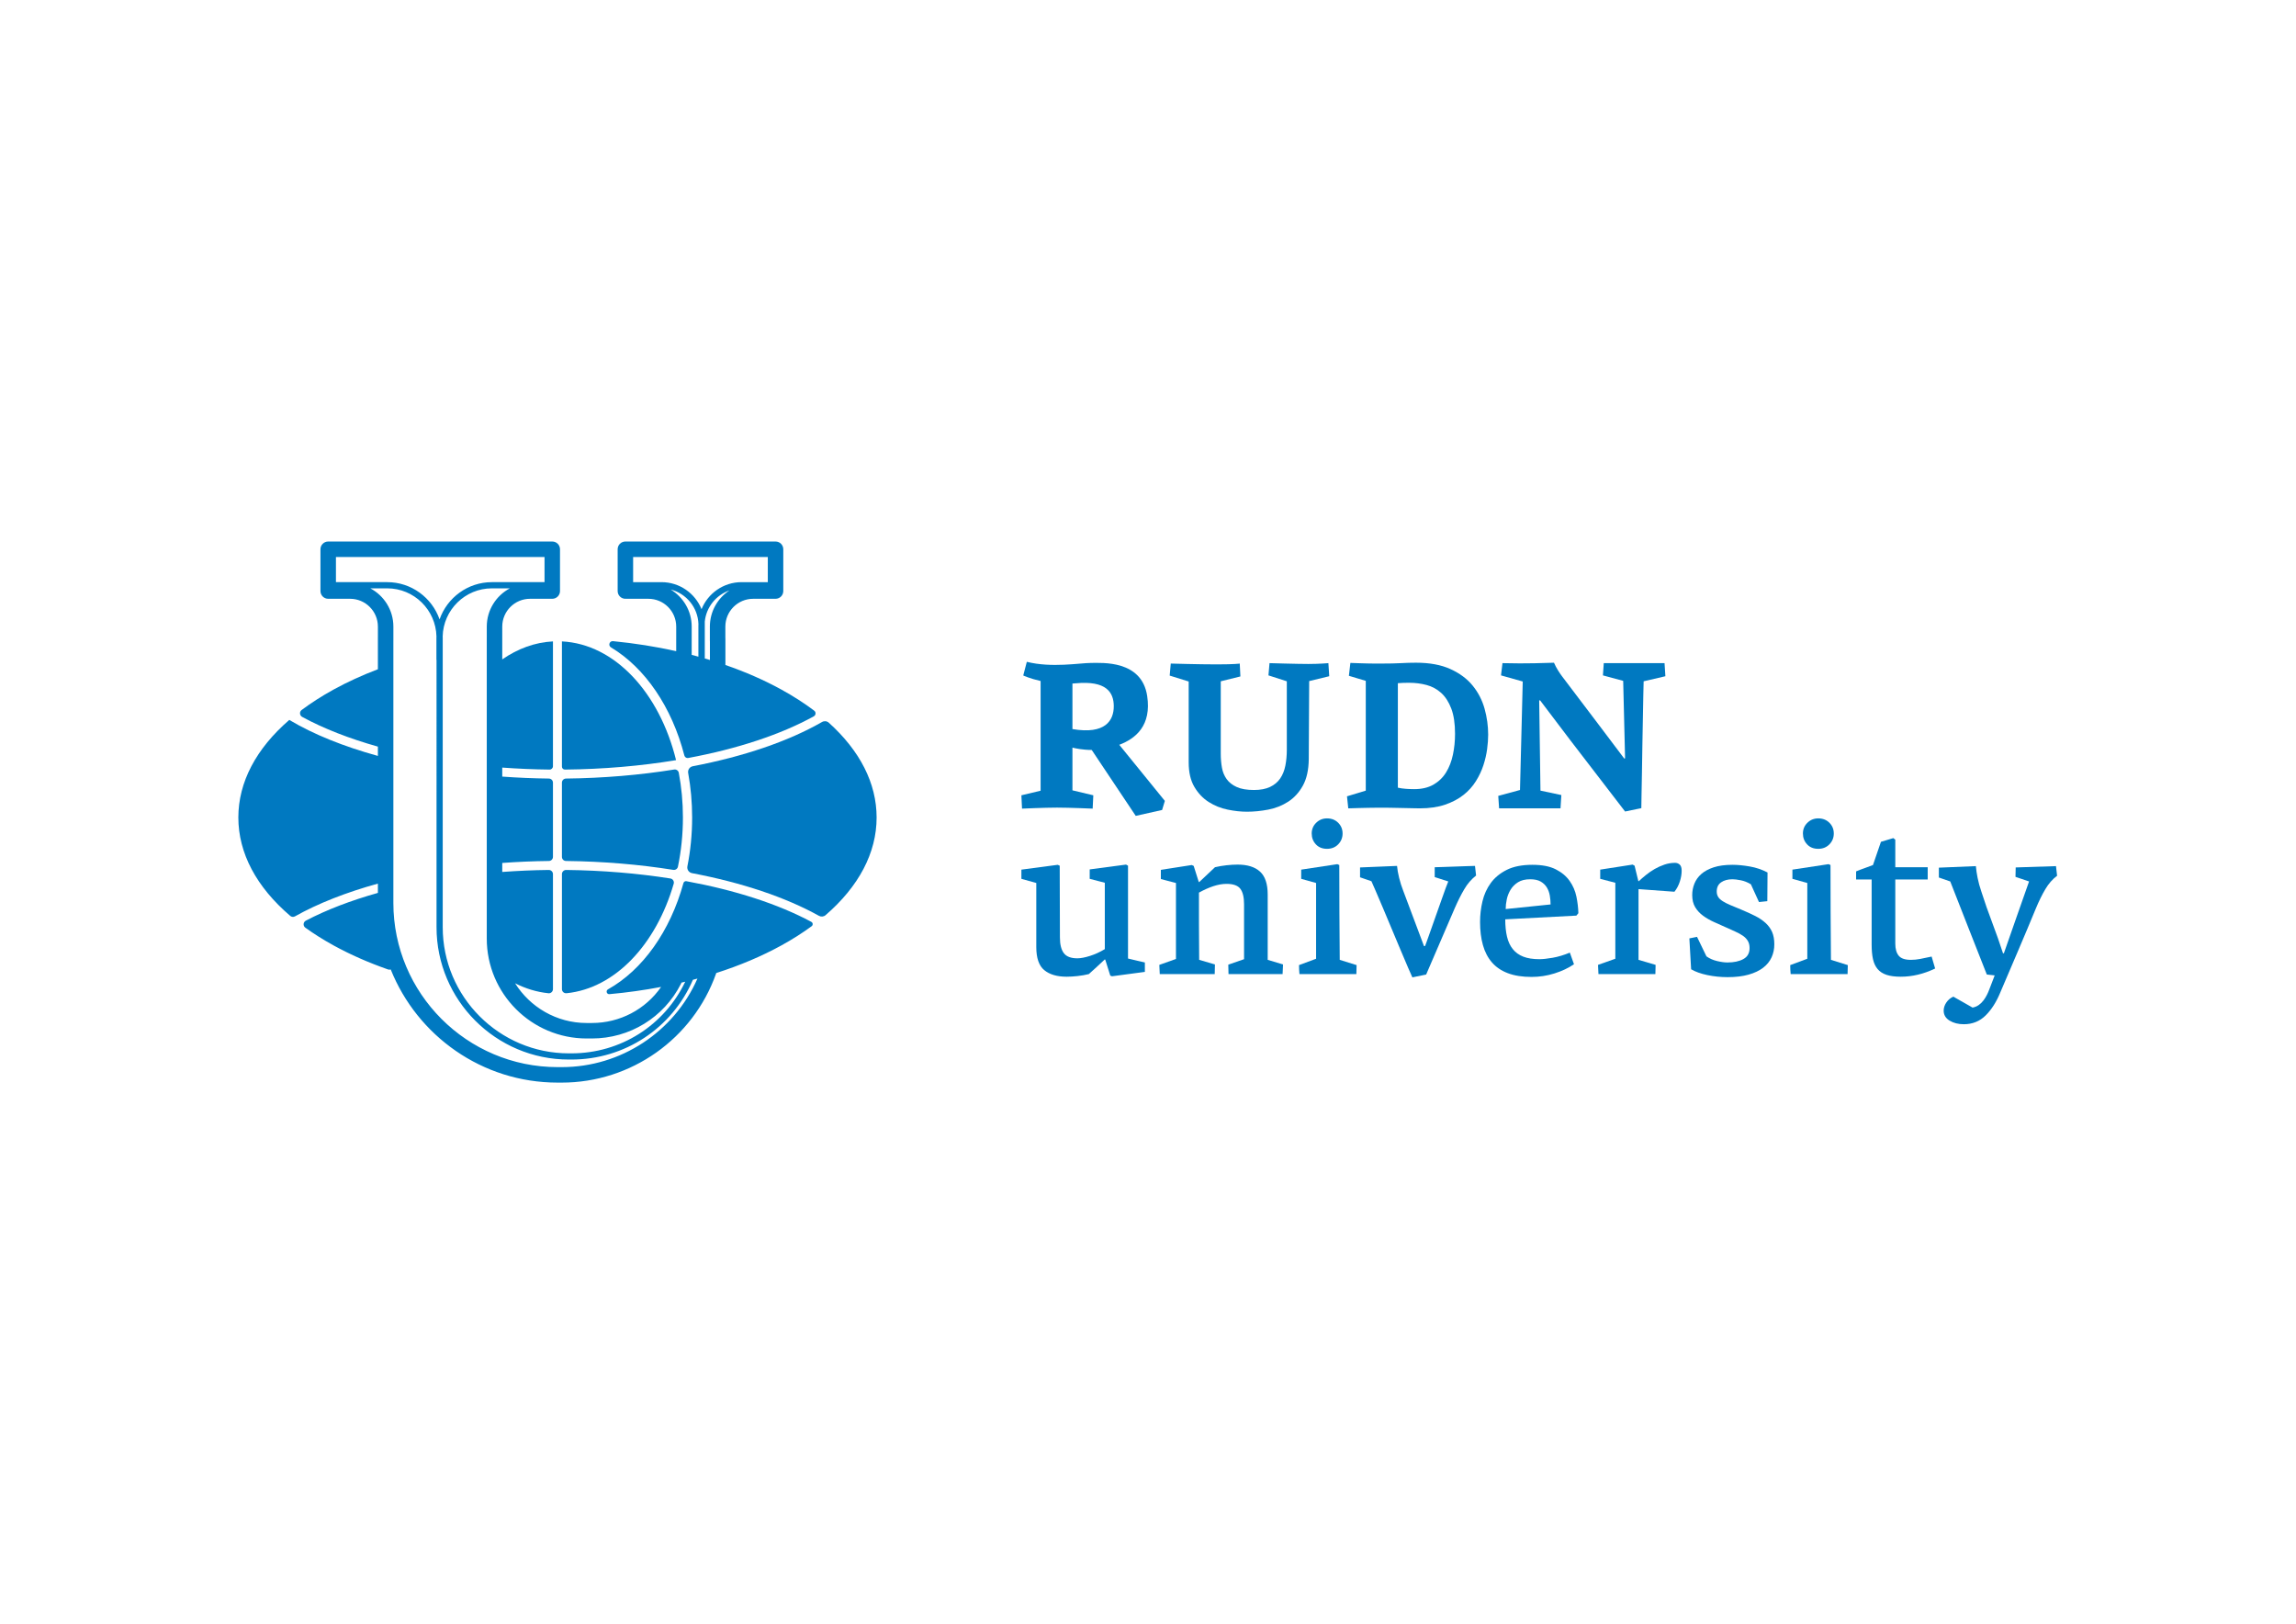 <?xml version="1.0" encoding="UTF-8" standalone="no"?>
<svg
   xmlns:dc="http://purl.org/dc/elements/1.1/"
   xmlns:cc="http://creativecommons.org/ns#"
   xmlns:rdf="http://www.w3.org/1999/02/22-rdf-syntax-ns#"
   xmlns:svg="http://www.w3.org/2000/svg"
   xmlns="http://www.w3.org/2000/svg"
   xmlns:sodipodi="http://sodipodi.sourceforge.net/DTD/sodipodi-0.dtd"
   xmlns:inkscape="http://www.inkscape.org/namespaces/inkscape"
   version="1.1"
   id="svg10"
   xml:space="preserve"
   width="1122.52"
   height="793.707"
   viewBox="0 0 1122.52 793.707"
   sodipodi:docname="logo_RUDN_eng.svg"
   inkscape:version="1.0.2 (e86c870879, 2021-01-15)"><defs
     id="defs14"><clipPath
       clipPathUnits="userSpaceOnUse"
       id="clipPath26"><path
         d="M 0,595.28 H 841.89 V 0 H 0 Z"
         id="path24" /></clipPath></defs><sodipodi:namedview
     pagecolor="#ffffff"
     bordercolor="#666666"
     borderopacity="1"
     objecttolerance="10"
     gridtolerance="10"
     guidetolerance="10"
     inkscape:pageopacity="0"
     inkscape:pageshadow="2"
     inkscape:window-width="1920"
     inkscape:window-height="1137"
     id="namedview12"
     showgrid="false"
     inkscape:zoom="0.80889426"
     inkscape:cx="561.26001"
     inkscape:cy="396.85333"
     inkscape:window-x="-8"
     inkscape:window-y="-8"
     inkscape:window-maximized="1"
     inkscape:current-layer="g18" /><g
     id="g18"
     inkscape:groupmode="layer"
     inkscape:label="logo_RUDN_eng"
     transform="matrix(1.333,0,0,-1.333,0,793.707)"><g
       id="g20"><g
         id="g22"
         clip-path="url(#clipPath26)"><g
           id="g28"
           transform="translate(413.721,243.928)"><path
             d="m 0,0 v 34.046 c -0.32,0.213 -0.561,0.349 -0.722,0.404 l -13.331,-1.769 v -3.452 l 5.542,-1.445 V 3.451 c -1.758,-1.07 -3.57,-1.898 -5.434,-2.488 -1.864,-0.588 -3.411,-0.883 -4.636,-0.883 -2.343,0 -3.998,0.629 -4.954,1.886 -0.959,1.259 -1.439,3.174 -1.439,5.743 0,4.442 -0.013,8.847 -0.04,13.208 -0.028,4.364 -0.038,8.74 -0.038,13.129 l -0.73,0.323 -13.323,-1.769 v -3.371 c 0.91,-0.266 1.817,-0.522 2.73,-0.763 0.909,-0.242 1.817,-0.493 2.729,-0.762 V 4.255 c 0,-4.067 0.978,-6.906 2.931,-8.51 1.953,-1.609 4.696,-2.411 8.232,-2.411 1.176,0 2.503,0.081 3.974,0.242 1.472,0.16 2.852,0.4 4.137,0.721 1.872,1.661 3.825,3.456 5.861,5.381 0.053,-0.053 0.106,-0.08 0.161,-0.08 l 1.845,-5.862 0.643,-0.241 12.045,1.606 v 3.454 C 5.112,-1.179 4.069,-0.937 3.053,-0.724 2.034,-0.51 1.018,-0.271 0,0"
             style="fill:#0079c1;fill-opacity:1;fill-rule:nonzero;stroke:none"
             id="path30" /></g><g
           id="g32"
           transform="translate(464.952,267.376)"><path
             d="m 0,0 c 0,3.906 -0.937,6.719 -2.819,8.428 -1.877,1.714 -4.619,2.571 -8.216,2.571 -1.236,0 -2.593,-0.078 -4.068,-0.239 -1.479,-0.161 -2.888,-0.402 -4.23,-0.723 l -5.8,-5.46 c -0.055,0 -0.08,0.013 -0.08,0.038 0,0.028 -0.028,0.042 -0.081,0.042 l -1.847,5.862 -0.721,0.322 c -1.875,-0.322 -3.763,-0.618 -5.663,-0.883 -1.9,-0.271 -3.788,-0.563 -5.661,-0.884 V 5.701 l 5.54,-1.448 v -27.862 l -6.103,-2.169 0.161,-3.371 h 20.156 l 0.08,3.532 -5.781,1.688 c -0.055,5.03 -0.08,9.527 -0.08,13.488 V 0.722 c 1.82,1.015 3.587,1.807 5.299,2.37 1.711,0.56 3.32,0.842 4.818,0.842 2.461,0 4.147,-0.603 5.059,-1.805 0.91,-1.206 1.365,-3.092 1.365,-5.663 V -23.69 l -5.781,-2.006 0.081,-3.453 H 5.462 l 0.16,3.532 L 0,-23.929 Z"
             style="fill:#0079c1;fill-opacity:1;fill-rule:nonzero;stroke:none"
             id="path34" /></g><g
           id="g36"
           transform="translate(482.74,293.714)"><path
             d="m 0,0 c -1.098,-1.071 -1.648,-2.383 -1.648,-3.934 0,-1.553 0.507,-2.878 1.525,-3.976 1.018,-1.096 2.381,-1.646 4.095,-1.646 1.663,0 3.026,0.55 4.097,1.646 1.07,1.098 1.608,2.423 1.608,3.976 C 9.677,-2.383 9.139,-1.071 8.069,0 6.998,1.071 5.635,1.606 3.972,1.606 2.421,1.606 1.094,1.071 0,0"
             style="fill:#0079c1;fill-opacity:1;fill-rule:nonzero;stroke:none"
             id="path38" /></g><g
           id="g40"
           transform="translate(491.252,260.829)"><path
             d="m 0,0 c -0.027,5.756 -0.042,11.552 -0.042,17.386 l -0.722,0.321 -13.249,-2.006 v -3.373 c 0.895,-0.268 1.805,-0.525 2.73,-0.764 0.925,-0.241 1.833,-0.495 2.73,-0.761 v -27.787 l -6.262,-2.327 c 0,-0.589 0.011,-1.139 0.038,-1.647 0.026,-0.51 0.066,-1.058 0.121,-1.646 H 6.223 c 0,0.588 0.011,1.136 0.039,1.646 0.027,0.508 0.042,1.058 0.042,1.647 l -6.183,1.927 C 0.066,-11.55 0.023,-5.754 0,0"
             style="fill:#0079c1;fill-opacity:1;fill-rule:nonzero;stroke:none"
             id="path42" /></g><g
           id="g44"
           transform="translate(538.131,277.813)"><path
             d="m 0,0 c -1.42,-0.055 -2.931,-0.106 -4.537,-0.161 -1.608,-0.053 -3.119,-0.108 -4.537,-0.159 -1.42,-0.055 -2.368,-0.082 -2.85,-0.082 V -4.014 L -6.947,-5.62 C -7.108,-5.942 -7.4,-6.691 -7.83,-7.87 c -0.429,-1.176 -0.937,-2.596 -1.523,-4.255 -0.593,-1.659 -1.219,-3.441 -1.89,-5.339 -0.668,-1.902 -1.299,-3.682 -1.885,-5.341 -0.591,-1.659 -1.099,-3.092 -1.526,-4.298 -0.429,-1.202 -0.698,-1.94 -0.804,-2.205 h -0.402 l -7.626,20.315 c -0.593,1.498 -1.086,3.064 -1.488,4.697 -0.402,1.632 -0.656,3.092 -0.764,4.376 l -13.57,-0.562 v -3.613 l 4.175,-1.445 c 0.268,-0.588 0.789,-1.782 1.566,-3.574 0.776,-1.794 1.673,-3.894 2.691,-6.304 1.016,-2.408 2.099,-4.992 3.25,-7.749 1.154,-2.755 2.237,-5.339 3.253,-7.749 1.02,-2.408 1.915,-4.524 2.692,-6.342 0.776,-1.822 1.297,-2.998 1.565,-3.534 l 5.058,1.043 10.521,24.412 c 1.124,2.571 2.273,4.858 3.454,6.866 1.174,2.006 2.619,3.68 4.333,5.02 L 2.85,0.08 C 2.368,0.08 1.418,0.053 0,0"
             style="fill:#0079c1;fill-opacity:1;fill-rule:nonzero;stroke:none"
             id="path46" /></g><g
           id="g48"
           transform="translate(575.686,272.394)"><path
             d="m 0,0 c -1.232,1.739 -2.931,3.159 -5.1,4.255 -2.167,1.099 -5.019,1.647 -8.551,1.647 -3.802,0 -6.934,-0.616 -9.395,-1.848 -2.463,-1.231 -4.419,-2.837 -5.864,-4.818 -1.445,-1.981 -2.461,-4.213 -3.049,-6.704 -0.593,-2.49 -0.887,-5.019 -0.887,-7.59 0,-3.159 0.349,-5.98 1.045,-8.471 0.697,-2.49 1.795,-4.604 3.293,-6.344 1.5,-1.737 3.453,-3.064 5.862,-3.974 2.41,-0.91 5.3,-1.367 8.671,-1.367 2.893,0 5.705,0.43 8.435,1.285 2.73,0.857 5.11,1.982 7.144,3.373 l -1.524,4.257 c -2.198,-0.912 -4.297,-1.54 -6.303,-1.887 -2.009,-0.349 -3.627,-0.523 -4.859,-0.523 -2.355,0 -4.325,0.309 -5.904,0.925 -1.578,0.613 -2.863,1.538 -3.851,2.77 -0.993,1.231 -1.701,2.757 -2.129,4.577 -0.429,1.82 -0.643,3.936 -0.643,6.344 l 26.097,1.365 0.724,0.884 C 3.157,-9.863 2.918,-7.83 2.488,-5.743 2.059,-3.654 1.229,-1.739 0,0 m -23.448,-10.32 c 0,1.126 0.131,2.317 0.402,3.574 0.266,1.259 0.734,2.436 1.403,3.534 0.67,1.094 1.578,2.006 2.734,2.73 1.149,0.721 2.634,1.083 4.456,1.083 1.604,0 2.891,-0.281 3.851,-0.842 0.965,-0.561 1.714,-1.285 2.25,-2.169 0.535,-0.883 0.895,-1.873 1.085,-2.971 0.184,-1.096 0.282,-2.18 0.282,-3.253 z"
             style="fill:#0079c1;fill-opacity:1;fill-rule:nonzero;stroke:none"
             id="path50" /></g><g
           id="g52"
           transform="translate(614.367,279.019)"><path
             d="m 0,0 c -1.339,0 -2.637,-0.216 -3.894,-0.643 -1.259,-0.43 -2.448,-0.963 -3.574,-1.606 -1.123,-0.642 -2.179,-1.363 -3.17,-2.169 -0.992,-0.802 -1.889,-1.579 -2.691,-2.328 l -0.161,0.08 -1.365,5.621 -0.724,0.402 -11.884,-1.848 v -3.373 l 5.542,-1.445 v -27.862 l -6.346,-2.25 0.161,-3.371 h 20.88 l 0.08,3.371 -6.264,1.845 v 25.939 l 13.171,-0.965 c 0.855,1.071 1.511,2.303 1.966,3.697 0.453,1.39 0.683,2.73 0.683,4.014 0,1.071 -0.241,1.818 -0.721,2.248 C 1.206,-0.216 0.643,0 0,0"
             style="fill:#0079c1;fill-opacity:1;fill-rule:nonzero;stroke:none"
             id="path54" /></g><g
           id="g56"
           transform="translate(647.593,256.935)"><path
             d="m 0,0 c -1.045,0.963 -2.302,1.82 -3.775,2.571 -1.473,0.747 -3.172,1.526 -5.1,2.328 -1.551,0.641 -2.903,1.204 -4.054,1.686 -1.152,0.481 -2.102,0.963 -2.851,1.446 -0.749,0.482 -1.299,1.005 -1.646,1.568 -0.349,0.56 -0.521,1.214 -0.521,1.963 0,1.501 0.532,2.624 1.604,3.373 1.071,0.752 2.464,1.126 4.176,1.126 0.751,0 1.754,-0.121 3.011,-0.362 1.259,-0.241 2.503,-0.734 3.735,-1.485 l 2.97,-6.505 3.052,0.322 c 0,1.766 0.015,3.521 0.042,5.26 0.024,1.737 0.038,3.492 0.038,5.261 -2.033,1.068 -4.215,1.805 -6.545,2.205 -2.327,0.404 -4.429,0.605 -6.303,0.605 -2.73,0 -5.033,-0.311 -6.905,-0.925 -1.875,-0.616 -3.386,-1.432 -4.537,-2.448 -1.151,-1.02 -1.996,-2.197 -2.529,-3.536 -0.537,-1.335 -0.804,-2.73 -0.804,-4.175 0,-1.765 0.362,-3.251 1.086,-4.457 0.721,-1.204 1.684,-2.247 2.89,-3.131 1.204,-0.883 2.556,-1.659 4.052,-2.328 1.499,-0.669 3.026,-1.354 4.58,-2.046 1.178,-0.538 2.274,-1.033 3.292,-1.488 1.016,-0.455 1.913,-0.95 2.69,-1.486 0.774,-0.533 1.379,-1.163 1.807,-1.885 0.427,-0.724 0.643,-1.593 0.643,-2.611 0,-1.875 -0.764,-3.225 -2.289,-4.055 -1.524,-0.831 -3.467,-1.244 -5.822,-1.244 -1.07,0 -2.344,0.172 -3.813,0.523 -1.475,0.347 -2.772,0.922 -3.896,1.724 l -3.453,7.149 c -0.43,-0.11 -0.897,-0.201 -1.405,-0.282 -0.51,-0.08 -0.978,-0.176 -1.405,-0.281 l 0.643,-11.323 c 1.553,-0.91 3.532,-1.621 5.942,-2.129 2.408,-0.508 4.899,-0.762 7.468,-0.762 2.943,0 5.501,0.309 7.668,0.923 2.169,0.615 3.947,1.46 5.339,2.53 1.39,1.071 2.423,2.341 3.092,3.816 0.671,1.468 1.003,3.064 1.003,4.776 0,1.767 -0.269,3.265 -0.802,4.496 C 1.833,-2.061 1.043,-0.963 0,0"
             style="fill:#0079c1;fill-opacity:1;fill-rule:nonzero;stroke:none"
             id="path58" /></g><g
           id="g60"
           transform="translate(666.874,284.157)"><path
             d="m 0,0 c 1.661,0 3.024,0.55 4.097,1.646 1.07,1.099 1.606,2.423 1.606,3.976 0,1.552 -0.536,2.864 -1.606,3.934 -1.073,1.071 -2.436,1.608 -4.097,1.608 -1.553,0 -2.878,-0.537 -3.972,-1.608 -1.1,-1.07 -1.648,-2.382 -1.648,-3.934 0,-1.553 0.508,-2.877 1.527,-3.976 C -3.077,0.55 -1.714,0 0,0"
             style="fill:#0079c1;fill-opacity:1;fill-rule:nonzero;stroke:none"
             id="path62" /></g><g
           id="g64"
           transform="translate(671.413,260.829)"><path
             d="m 0,0 c -0.028,5.756 -0.042,11.552 -0.042,17.386 l -0.722,0.321 -13.249,-2.006 v -3.373 c 0.895,-0.268 1.805,-0.525 2.73,-0.764 0.925,-0.241 1.833,-0.495 2.73,-0.761 v -27.787 l -6.262,-2.327 c 0,-0.589 0.011,-1.139 0.038,-1.647 0.028,-0.51 0.066,-1.058 0.121,-1.646 H 6.223 c 0,0.588 0.013,1.136 0.038,1.646 0.028,0.508 0.043,1.058 0.043,1.647 l -6.183,1.927 C 0.066,-11.55 0.023,-5.754 0,0"
             style="fill:#0079c1;fill-opacity:1;fill-rule:nonzero;stroke:none"
             id="path66" /></g><g
           id="g68"
           transform="translate(708.464,244.65)"><path
             d="m 0,0 c -1.714,-0.377 -3.134,-0.671 -4.258,-0.882 -1.123,-0.216 -2.247,-0.324 -3.37,-0.324 -2.142,0 -3.63,0.51 -4.457,1.532 -0.832,1.02 -1.246,2.495 -1.246,4.427 v 23.512 h 11.886 v 4.498 h -11.886 v 10.115 c -0.108,0.108 -0.231,0.203 -0.366,0.282 -0.136,0.082 -0.254,0.175 -0.364,0.281 l -4.537,-1.365 -2.918,-8.511 c -1.075,-0.427 -2.121,-0.816 -3.138,-1.166 -1.018,-0.347 -2.034,-0.734 -3.05,-1.163 v -2.971 h 5.699 V 4.416 c 0,-2.088 0.165,-3.868 0.487,-5.341 0.325,-1.473 0.893,-2.689 1.703,-3.654 0.81,-0.963 1.902,-1.674 3.282,-2.127 1.378,-0.455 3.113,-0.681 5.208,-0.681 4.23,0 8.434,1.003 12.609,3.011 -0.213,0.738 -0.429,1.464 -0.643,2.18 C 0.427,-1.483 0.212,-0.751 0,0"
             style="fill:#0079c1;fill-opacity:1;fill-rule:nonzero;stroke:none"
             id="path70" /></g><g
           id="g72"
           transform="translate(754.274,276.048)"><path
             d="M 0,0 C -0.081,0.586 -0.148,1.177 -0.201,1.767 L -14.978,1.284 c 0,-0.588 -0.012,-1.163 -0.038,-1.726 -0.027,-0.563 -0.04,-1.139 -0.04,-1.725 l 4.979,-1.688 c -1.553,-4.391 -3.094,-8.767 -4.619,-13.131 -1.524,-4.361 -3.062,-8.767 -4.615,-13.208 h -0.324 c -1.232,3.8 -2.556,7.562 -3.974,11.285 -1.42,3.718 -2.743,7.505 -3.974,11.359 -0.591,1.714 -1.043,3.373 -1.365,4.979 -0.322,1.608 -0.538,3.053 -0.641,4.338 L -43.16,1.204 V -2.41 l 4.175,-1.445 c 2.248,-5.731 4.482,-11.429 6.704,-17.105 2.222,-5.673 4.457,-11.348 6.706,-17.024 l 2.891,-0.321 -2.009,-5.219 c -0.213,-0.59 -0.495,-1.231 -0.842,-1.927 -0.349,-0.694 -0.762,-1.365 -1.244,-2.006 -0.483,-0.644 -1.058,-1.207 -1.727,-1.689 -0.671,-0.483 -1.432,-0.804 -2.289,-0.963 l -7.068,4.016 c -1.069,-0.482 -1.926,-1.206 -2.567,-2.169 -0.643,-0.964 -0.965,-1.955 -0.965,-2.973 0,-1.549 0.722,-2.767 2.167,-3.652 1.447,-0.882 3.185,-1.325 5.22,-1.325 3.16,0 5.822,1.071 7.993,3.21 2.167,2.144 3.972,4.982 5.417,8.513 2.196,5.14 4.391,10.278 6.585,15.418 2.195,5.142 4.366,10.306 6.505,15.498 1.071,2.571 2.207,4.872 3.413,6.907 1.204,2.032 2.637,3.665 4.296,4.897 C 0.148,-1.179 0.08,-0.59 0,0"
             style="fill:#0079c1;fill-opacity:1;fill-rule:nonzero;stroke:none"
             id="path74" /></g><g
           id="g76"
           transform="translate(480.014,317.036)"><path
             d="m 0,0 0.154,28.635 7.354,1.782 -0.311,4.799 c 0,0 -3.342,-0.305 -7.345,-0.305 -4.006,0 -14.25,0.305 -14.25,0.305 l -0.385,-4.49 6.733,-2.167 V 3.403 c 0,-2.061 -0.182,-3.998 -0.541,-5.803 -0.36,-1.809 -0.991,-3.366 -1.89,-4.683 -0.899,-1.316 -2.135,-2.348 -3.703,-3.095 -1.568,-0.749 -3.536,-1.122 -5.902,-1.122 -2.624,0 -4.734,0.36 -6.327,1.084 -1.593,0.721 -2.827,1.688 -3.703,2.901 -0.874,1.212 -1.452,2.619 -1.735,4.219 -0.284,1.598 -0.426,3.301 -0.426,5.108 v 26.547 l 7.201,1.779 -0.234,4.723 c 0,0 -1.706,-0.304 -8.382,-0.304 -6.674,0 -16.925,0.304 -16.925,0.304 l -0.389,-4.414 6.966,-2.167 V -1.162 c 0,-3.663 0.696,-6.67 2.089,-9.016 1.394,-2.351 3.148,-4.192 5.264,-5.534 2.114,-1.344 4.423,-2.273 6.926,-2.787 2.504,-0.514 4.863,-0.772 7.083,-0.772 2.527,0 5.134,0.258 7.817,0.772 2.681,0.514 5.119,1.484 7.315,2.903 2.19,1.418 3.985,3.378 5.379,5.883 C -0.775,-7.212 -0.053,-3.974 0,0"
             style="fill:#0079c1;fill-opacity:1;fill-rule:nonzero;stroke:none"
             id="path78" /></g><g
           id="g80"
           transform="translate(504.95,299.234)"><path
             d="m 0,0 h 3.638 c 0.463,0 1.288,-0.013 2.475,-0.04 1.187,-0.026 2.438,-0.049 3.756,-0.076 1.314,-0.026 2.552,-0.051 3.712,-0.079 1.162,-0.025 1.898,-0.036 2.207,-0.036 3.561,0 6.657,0.449 9.288,1.355 2.632,0.899 4.875,2.088 6.733,3.559 1.858,1.471 3.379,3.159 4.566,5.07 1.185,1.909 2.102,3.856 2.747,5.843 0.646,1.984 1.096,3.946 1.357,5.88 0.258,1.936 0.385,3.703 0.385,5.303 0,3.2 -0.438,6.372 -1.314,9.52 -0.879,3.147 -2.334,5.972 -4.374,8.475 -2.038,2.504 -4.759,4.529 -8.166,6.073 -3.405,1.551 -7.612,2.326 -12.614,2.326 -0.929,0 -1.846,-0.015 -2.749,-0.04 C 10.745,53.105 9.816,53.067 8.86,53.016 7.906,52.966 6.848,52.925 5.688,52.9 4.526,52.875 3.223,52.862 1.78,52.862 h -2.787 c -0.828,0 -1.664,0.013 -2.514,0.038 -0.853,0.025 -1.754,0.053 -2.711,0.078 -0.954,0.026 -2.101,0.064 -3.443,0.117 l -0.541,-4.721 6.191,-1.858 V 6.268 l -6.888,-2.089 0.464,-4.41 c 1.445,0.049 2.749,0.089 3.908,0.115 1.162,0.027 2.271,0.05 3.327,0.076 C -2.156,-0.013 -1.083,0 0,0 m 7.741,45.663 c 0.565,0.053 1.206,0.091 1.925,0.118 0.72,0.024 1.441,0.036 2.161,0.036 2.26,0 4.405,-0.268 6.439,-0.812 2.029,-0.54 3.815,-1.509 5.356,-2.901 1.545,-1.395 2.778,-3.301 3.703,-5.726 0.927,-2.428 1.388,-5.523 1.388,-9.29 0,-2.63 -0.256,-5.174 -0.772,-7.624 C 27.427,17.013 26.593,14.846 25.435,12.965 24.278,11.08 22.737,9.586 20.81,8.475 18.882,7.366 16.529,6.812 13.755,6.812 12.828,6.812 11.814,6.85 10.707,6.926 9.603,7.004 8.612,7.146 7.741,7.351 Z"
             style="fill:#0079c1;fill-opacity:1;fill-rule:nonzero;stroke:none"
             id="path82" /></g><g
           id="g84"
           transform="translate(549.513,303.569)"><path
             d="m 0,0 0.309,-4.569 h 22.524 l 0.308,4.878 -7.66,1.625 -0.465,33.047 0.309,0.08 11.145,-14.706 20.046,-26.083 5.959,1.238 c 0,0.878 0.027,2.514 0.078,4.915 0.051,2.398 0.104,5.172 0.154,8.321 0.051,3.146 0.104,6.486 0.157,10.022 0.049,3.533 0.114,6.89 0.19,10.062 0.079,3.174 0.13,5.946 0.155,8.32 0.027,2.372 0.066,3.997 0.118,4.875 l 7.972,1.856 -0.309,4.8 H 38.699 L 38.39,44.192 45.82,42.18 46.516,13.776 46.207,13.697 36.687,26.316 23.376,43.881 c -0.465,0.62 -0.958,1.342 -1.472,2.169 -0.517,0.823 -1.006,1.754 -1.469,2.785 C 18.937,48.784 16.552,48.721 13.274,48.642 9.996,48.566 6.088,48.577 1.549,48.681 L 1.007,44.192 8.979,41.949 7.973,2.165 Z"
             style="fill:#0079c1;fill-opacity:1;fill-rule:nonzero;stroke:none"
             id="path86" /></g><g
           id="g88"
           transform="translate(374.614,303.787)"><path
             d="m 0,0 0.233,-4.89 c 0,0 8.257,0.374 12.838,0.374 4.581,0 13.071,-0.374 13.071,-0.374 L 26.377,0 18.723,1.824 v 15.663 c 1.005,-0.258 3.68,-0.85 7.072,-0.861 l 16.144,-24.174 9.672,2.169 1.005,3.326 -16.715,20.567 c 6.055,2.306 11.867,7.072 10.234,17.904 -1.996,13.223 -16.55,12.117 -20.615,12.117 -4.065,0 -14.444,-1.877 -23.533,0.41 L 0.681,43.936 c 0,0 2.413,-1.136 6.368,-2.021 V 1.68 Z m 33.885,32.655 c 0,-5.127 -3.007,-10.442 -15.162,-8.369 v 16.7 c 0.417,0.026 0.83,0.045 1.257,0.085 11.082,1.035 13.905,-3.24 13.905,-8.416"
             style="fill:#0079c1;fill-opacity:1;fill-rule:nonzero;stroke:none"
             id="path90" /></g><g
           id="g92"
           transform="translate(245.878,273.283)"><path
             d="m 0,0 c -12.106,1.898 -25.008,2.977 -38.246,3.125 -0.842,0.009 -1.532,-0.677 -1.532,-1.519 v -42.184 c 0,-0.908 0.789,-1.596 1.691,-1.502 17.819,1.798 32.858,17.902 39.308,40.165 C 1.471,-1.045 0.895,-0.142 0,0"
             style="fill:#0079c1;fill-opacity:1;fill-rule:nonzero;stroke:none"
             id="path94" /></g><g
           id="g96"
           transform="translate(224.085,358.028)"><path
             d="m 0,0 c 12.495,-7.476 22.323,-21.863 26.917,-39.647 0.163,-0.628 0.783,-1.033 1.422,-0.912 17.976,3.35 33.884,8.568 46.06,15.287 0.773,0.427 0.855,1.525 0.146,2.061 -3.614,2.727 -7.632,5.317 -12.038,7.738 -6.297,3.466 -13.19,6.477 -20.537,9.017 v 9.727 c 0,0.055 -0.014,0.111 -0.017,0.165 v 4.192 c 0,5.621 4.571,10.192 10.192,10.192 h 7.975 c 0.04,0 0.08,0.01 0.119,0.01 0.042,0 0.08,-0.01 0.12,-0.01 1.568,0 2.84,1.271 2.84,2.839 v 15.327 c 0,1.568 -1.272,2.84 -2.84,2.84 H 5.29 c -1.57,0 -2.84,-1.272 -2.84,-2.84 V 20.659 c 0,-1.568 1.27,-2.839 2.84,-2.839 0.081,0 0.155,0.019 0.235,0.025 C 5.603,17.839 5.68,17.82 5.76,17.82 h 7.976 c 5.62,0 10.191,-4.571 10.191,-10.192 V 3.295 c 0,-0.009 -0.003,-0.015 -0.003,-0.024 V -1.384 C 16.48,0.273 8.727,1.509 0.749,2.285 -0.557,2.412 -1.128,0.673 0,0 M 36.274,7.628 V 2.349 c 0,-0.057 0.015,-0.11 0.019,-0.165 v -6.806 c -0.629,0.189 -1.253,0.381 -1.885,0.563 V 9.503 c 0.552,5.299 4.172,9.688 9.042,11.385 -4.315,-2.84 -7.176,-7.72 -7.176,-13.26 M 18.543,23.922 H 8.126 v 9.226 h 49.395 v -9.226 h -9.626 c -6.638,0 -12.326,-4.111 -14.675,-9.918 -2.348,5.807 -8.036,9.918 -14.677,9.918 m 3.346,-2.704 C 27.619,19.756 31.892,14.65 32.084,8.519 32.082,8.375 32.063,8.236 32.063,8.092 V -3.403 c -0.817,0.225 -1.634,0.449 -2.461,0.663 v 5.066 c 0,0.01 0.004,0.016 0.004,0.023 v 5.279 c 0,5.769 -3.104,10.812 -7.717,13.59"
             style="fill:#0079c1;fill-opacity:1;fill-rule:nonzero;stroke:none"
             id="path98" /></g><g
           id="g100"
           transform="translate(207.19,313.216)"><path
             d="M 0,0 C 14.152,0.138 27.932,1.335 40.768,3.466 34.712,28.116 18.325,46.048 -1.092,47.007 V 1.081 C -1.092,0.482 -0.599,-0.006 0,0"
             style="fill:#0079c1;fill-opacity:1;fill-rule:nonzero;stroke:none"
             id="path102" /></g><g
           id="g104"
           transform="translate(303.966,330.422)"><path
             d="m 0,0 c -0.679,0.614 -1.68,0.703 -2.474,0.245 -12.406,-7.124 -28.806,-12.664 -47.398,-16.224 -1.151,-0.222 -1.898,-1.32 -1.691,-2.473 0.942,-5.231 1.452,-10.695 1.452,-16.322 0,-6.191 -0.607,-12.188 -1.737,-17.893 -0.233,-1.166 0.518,-2.292 1.686,-2.514 18.154,-3.449 34.23,-8.788 46.558,-15.646 0.779,-0.434 1.746,-0.347 2.421,0.232 12.193,10.526 18.732,22.856 18.732,35.821 C 17.549,-22.236 11.431,-10.291 0,0"
             style="fill:#0079c1;fill-opacity:1;fill-rule:nonzero;stroke:none"
             id="path106" /></g><g
           id="g108"
           transform="translate(207.59,279.701)"><path
             d="m 0,0 c 13.613,-0.15 26.893,-1.274 39.344,-3.259 0.794,-0.127 1.549,0.383 1.712,1.17 1.189,5.727 1.829,11.779 1.829,18.036 0,5.665 -0.534,11.154 -1.511,16.391 -0.153,0.802 -0.917,1.327 -1.723,1.198 C 27.111,31.517 13.723,30.376 0,30.226 -0.827,30.218 -1.494,29.551 -1.494,28.724 V 1.502 C -1.494,0.675 -0.827,0.008 0,0"
             style="fill:#0079c1;fill-opacity:1;fill-rule:nonzero;stroke:none"
             id="path110" /></g><g
           id="g112"
           transform="translate(297.574,257.374)"><path
             d="m 0,0 c -12.208,6.562 -28.021,11.649 -45.832,14.912 -0.479,0.089 -0.948,-0.209 -1.075,-0.681 -4.876,-17.695 -14.967,-31.873 -27.676,-38.974 -0.898,-0.502 -0.485,-1.863 0.537,-1.767 6.473,0.586 12.802,1.479 18.947,2.649 -5.743,-8.253 -15.125,-13.225 -25.382,-13.225 h -1.93 c -11.054,0 -20.765,5.829 -26.244,14.567 3.875,-1.962 7.984,-3.232 12.261,-3.657 0.876,-0.087 1.627,0.629 1.627,1.507 v 42.184 c 0,0.844 -0.694,1.528 -1.536,1.519 -5.762,-0.065 -11.456,-0.319 -17.062,-0.73 v 3.301 c 5.622,0.409 11.332,0.658 17.104,0.722 0.826,0.008 1.494,0.677 1.494,1.502 v 27.222 c 0,0.827 -0.668,1.493 -1.494,1.502 -5.772,0.063 -11.482,0.313 -17.104,0.719 v 3.304 c 5.701,-0.415 11.495,-0.671 17.358,-0.733 0.682,-0.006 1.24,0.546 1.24,1.226 v 45.779 c -6.657,-0.332 -12.948,-2.69 -18.598,-6.602 l 0.002,12.036 c 0,5.62 4.573,10.193 10.193,10.193 h 7.976 c 0.029,0 0.059,0.007 0.087,0.009 0.029,-0.002 0.059,-0.009 0.086,-0.009 1.568,0 2.84,1.272 2.84,2.838 v 15.329 c 0,1.568 -1.272,2.838 -2.84,2.838 h -82.18 c -1.568,0 -2.838,-1.27 -2.838,-2.838 v -15.329 c 0,-1.566 1.27,-2.838 2.838,-2.838 0.011,0 0.019,0.002 0.03,0.002 0.01,0 0.021,-0.002 0.032,-0.002 h 7.975 c 5.62,0 10.191,-4.573 10.191,-10.193 v -4.033 c 0,-0.019 -0.004,-0.036 -0.004,-0.055 V 92.64 c -5.754,-2.19 -11.203,-4.674 -16.262,-7.457 -4.273,-2.351 -8.181,-4.856 -11.709,-7.493 -0.882,-0.66 -0.751,-2.008 0.214,-2.537 7.861,-4.281 17.274,-7.936 27.757,-10.89 v -3.409 c -12.527,3.456 -23.609,7.895 -32.478,13.188 -0.006,0.004 -0.008,0.01 -0.015,0.015 -12.165,-10.517 -18.689,-22.831 -18.689,-35.783 0,-13.076 6.647,-25.508 19.045,-36.09 0.482,-0.411 1.168,-0.474 1.722,-0.165 8.501,4.776 18.84,8.813 30.415,12.011 v -3.407 c -9.901,-2.785 -18.844,-6.198 -26.426,-10.177 -1.007,-0.529 -1.104,-1.919 -0.18,-2.583 3.164,-2.273 6.613,-4.444 10.344,-6.497 6.143,-3.377 12.855,-6.322 20.001,-8.824 0.334,-0.116 0.667,-0.099 0.967,0.005 9.726,-24.287 33.483,-41.491 61.199,-41.491 h 1.556 c 25.38,0 48.121,16.07 56.577,39.988 0.024,0.064 0.03,0.129 0.049,0.193 8.619,2.757 16.658,6.141 23.908,10.129 4.029,2.216 7.727,4.569 11.094,7.043 C 0.667,-1.183 0.607,-0.326 0,0 m -119.04,108.282 v -4.067 c 0,-0.006 -0.002,-0.013 -0.002,-0.021 V -6.135 c 0,-20.198 16.433,-36.629 36.631,-36.629 h 1.93 c 13.875,0 26.396,7.69 32.683,20.073 0.068,0.131 0.112,0.269 0.156,0.407 0.466,0.107 0.923,0.224 1.387,0.334 -7.671,-16.049 -23.72,-26.267 -41.721,-26.267 h -0.957 c -25.509,0 -46.266,20.754 -46.266,46.266 v 98.14 7.95 0.084 c 0,0.14 -0.019,0.278 -0.021,0.417 0.224,9.777 8.232,17.665 18.063,17.665 h 6.579 c -5.026,-2.664 -8.462,-7.948 -8.462,-14.023 m -55.323,16.296 v 9.224 h 76.505 v -9.224 h -19.299 c -8.875,0 -16.419,-5.718 -19.199,-13.653 -2.779,7.935 -10.325,13.653 -19.195,13.653 z m 82.847,-177.844 h -1.556 c -33.21,0 -60.228,27.016 -60.228,60.228 v 95.988 c 0,0.017 0.005,0.033 0.005,0.053 v 5.279 c 0,6.075 -3.435,11.359 -8.463,14.023 h 6.207 c 9.829,0 17.836,-7.888 18.058,-17.665 -0.002,-0.139 -0.019,-0.277 -0.019,-0.417 v -8.034 c 0,-0.074 0.028,-0.138 0.043,-0.208 V -1.951 c 0,-26.764 21.772,-48.537 48.536,-48.537 h 0.957 c 19.51,0 36.841,11.434 44.545,29.245 0.557,0.146 1.105,0.296 1.657,0.446 -8.601,-19.576 -28.108,-32.469 -49.742,-32.469"
             style="fill:#0079c1;fill-opacity:1;fill-rule:nonzero;stroke:none"
             id="path114" /></g></g></g></g></svg>
